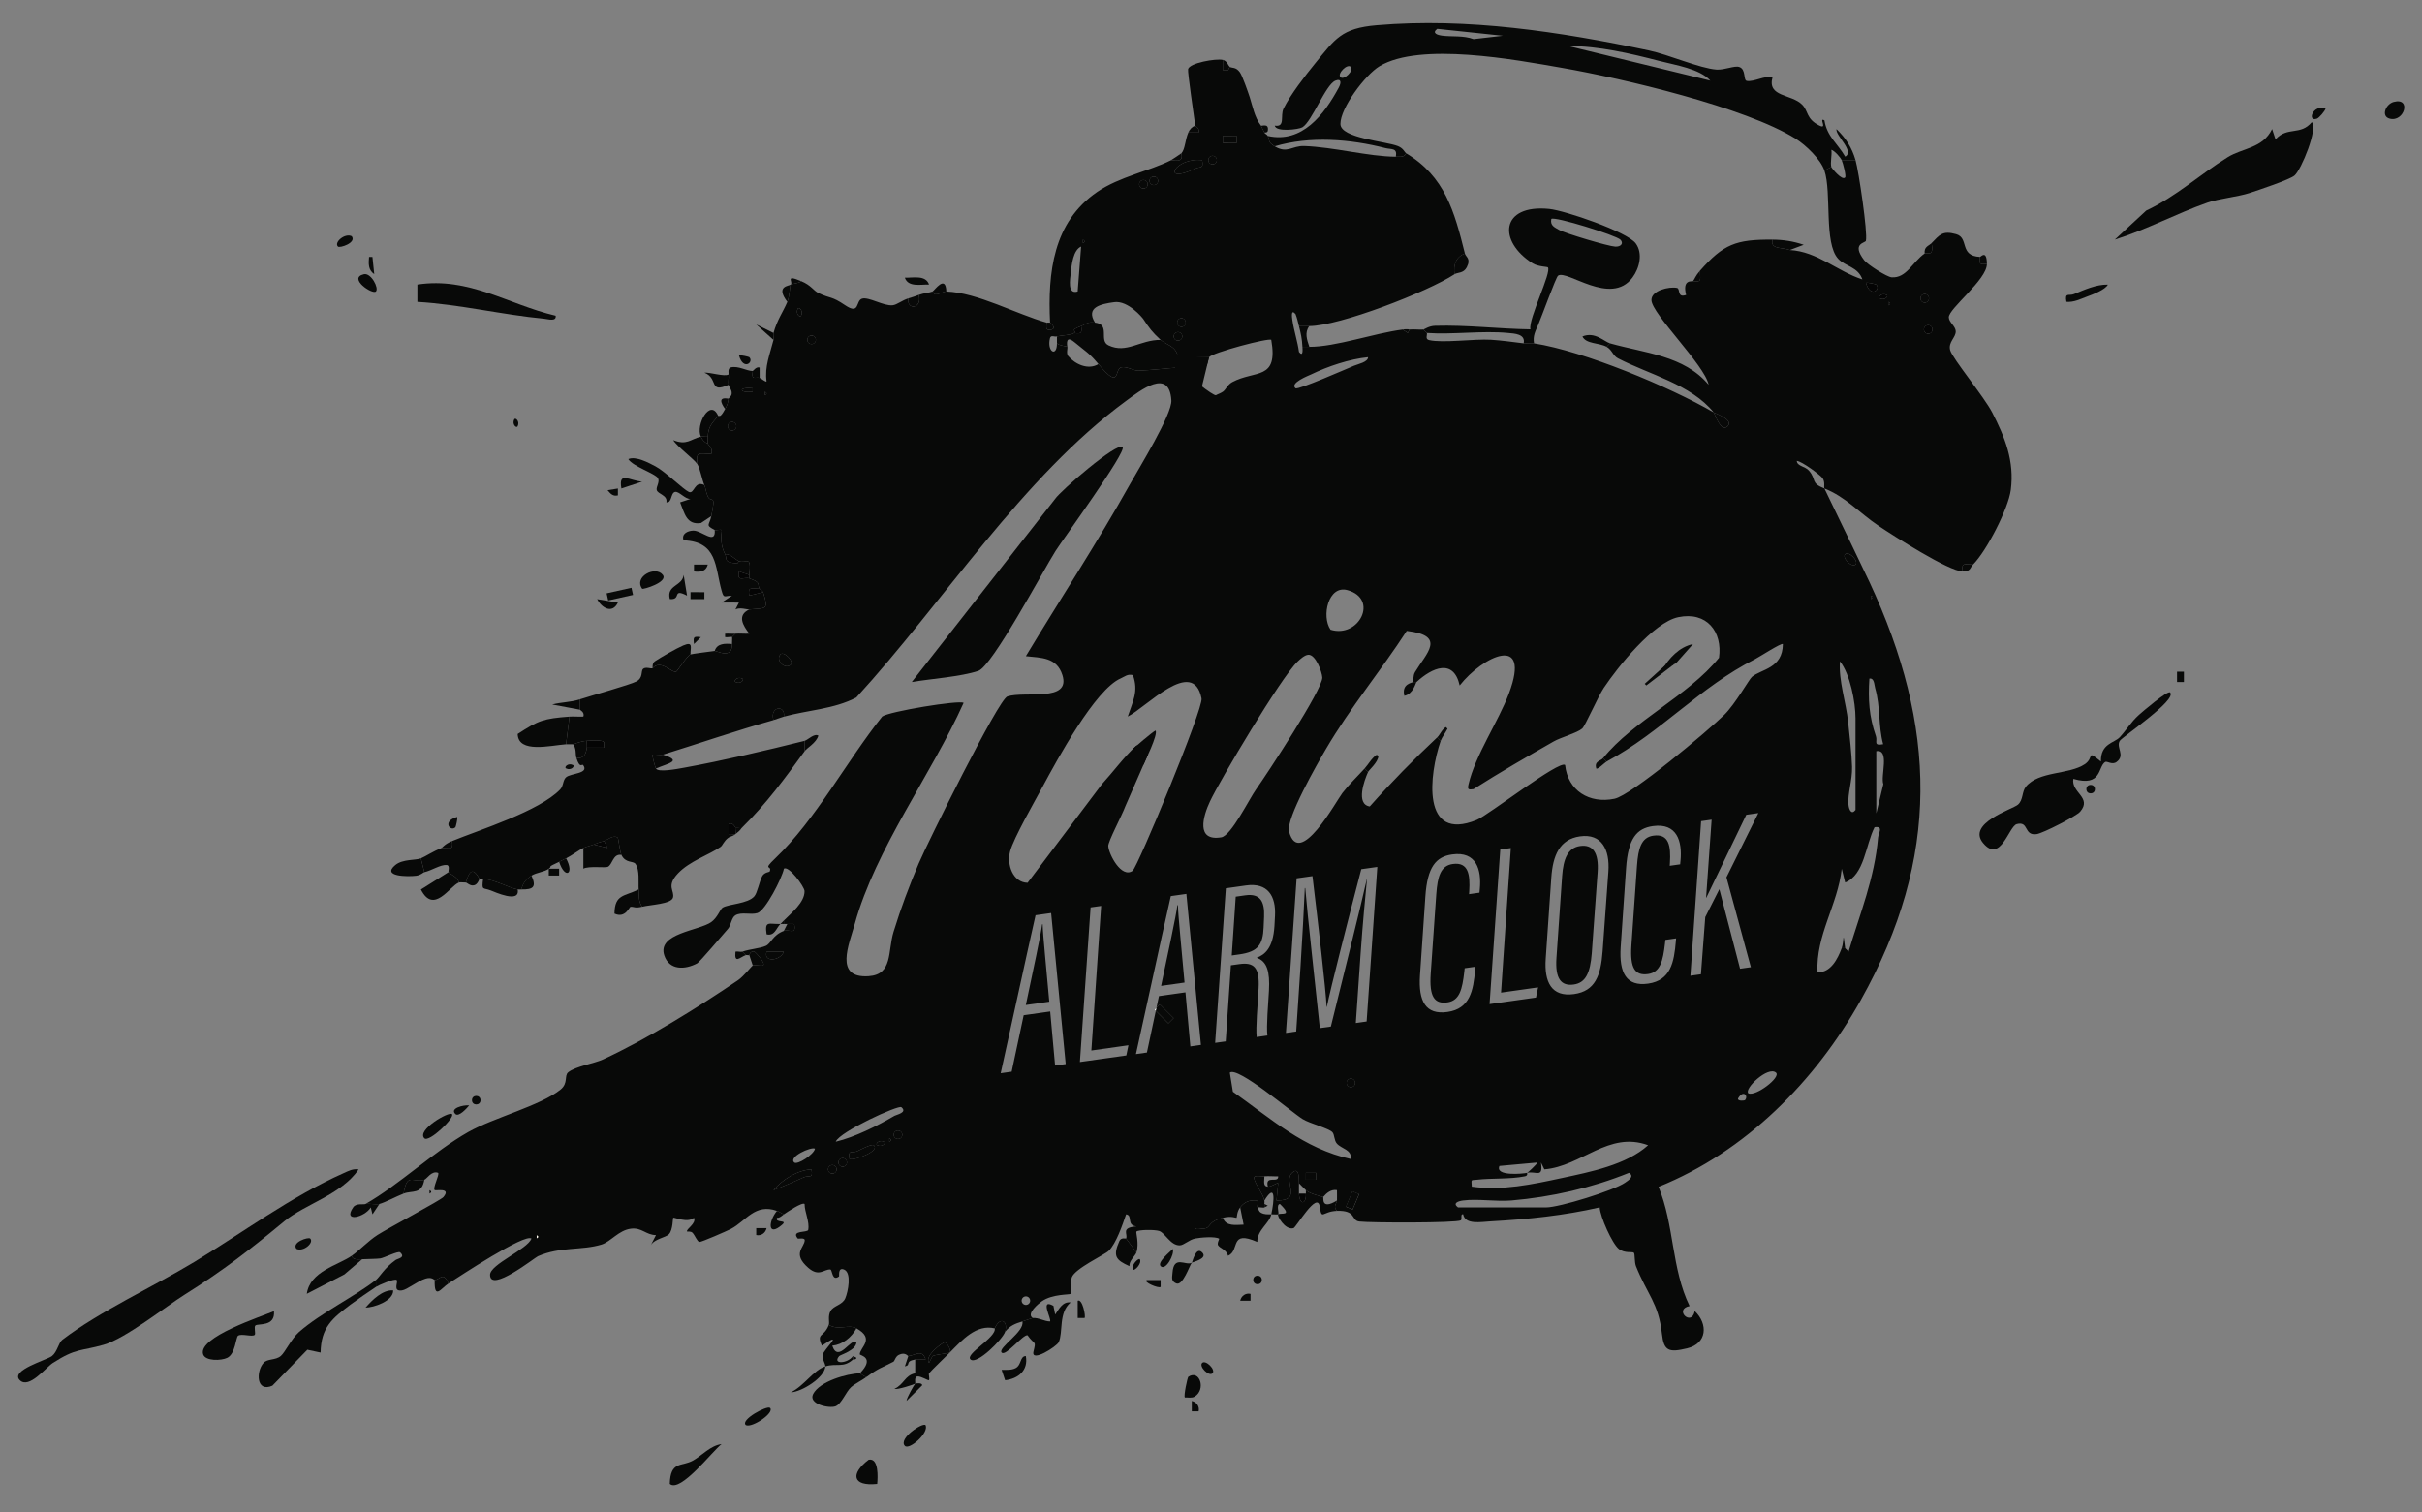 <?xml version="1.0" encoding="UTF-8"?>
<svg id="Layer_1" data-name="Layer 1" xmlns="http://www.w3.org/2000/svg" viewBox="0 0 1401.22 875.02">
  <rect x="0" y="0" width="1401.22" height="875.02" fill="#808080" stroke="none"/>
  <defs>
    <style>
      .cls-1 {
        fill: #f9f4e9;
      }

      .cls-2 {
        fill: #fff;
      }

      .cls-3 {
        fill: #040404;
      }

      .cls-4 {
        fill: #080908;
      }
    </style>
  </defs>
  <path class="cls-3" d="M425.49,478.67c-.24,1.11.36,3.64,0,4s-2.89-.24-4,0v-5.99c2.72-.89,3.52,1.82,4,1.99Z"/>
  <path class="cls-3" d="M409.49,252.67c-.06,1.26-.16,2.77,0,4-2.04-.75-3.08-2.11-4-4,1.12-.28,2.73.19,4,0Z"/>
  <path class="cls-4" d="M321.48,182.69c.46,3.58-4.49,1.94-6.72,1.73-24.03-2.27-49.01-8.34-73.28-9.74v-10.02c29.93-4.55,52.57,11.57,80,18.03Z"/>
  <path class="cls-4" d="M387.5,858.66c.35-13.43,6.83-9.84,13.45-13.53,5.14-2.86,10.02-8.63,16.5-9.48-5,3.68-23.84,28.44-29.95,23.01Z"/>
  <path class="cls-4" d="M507.49,858.68c-14.53,1.54-15.52-5.99-4.95-13.99,5.97-1.31,5.32,10.46,4.95,13.99Z"/>
  <path class="cls-4" d="M261.48,644.68c2.01,1.88-13.35,16.7-15.98,13.98-4.58-4.73,14.18-15.66,15.98-13.98Z"/>
  <path class="cls-4" d="M1384.84,58.98c10.42-2.81,6.2,11.9-2.31,9.68-5.24-1.36-2.3-8.44,2.31-9.68Z"/>
  <path class="cls-4" d="M691.09,808.18c-1.68.97-3.73.39-5.59.48-.83-.8,1.51-11.65,2.01-11.98,6.7-4.45,10.35,7.58,3.57,11.5Z"/>
  <path class="cls-4" d="M1219.48,164.69c-1.53,3.02-8.88,5.77-12.04,6.93-3.89,1.44-7.61,3.38-11.94,3.04-1.05-5.71,1.44-3.26,4.4-4.49,6.03-2.5,12.9-5.63,19.58-5.48Z"/>
  <path class="cls-4" d="M383.48,332.69c3.1,4.18-11.52,8.6-11.97,7.98-5.07-6.95,7.82-13.57,11.97-7.98Z"/>
  <path class="cls-4" d="M535.48,824.68c2.07,4.6-9.53,14.58-11.98,11.98-3.95-4.18,10.28-13.72,11.98-11.98Z"/>
  <path class="cls-4" d="M581.5,798.68l-2.01-5.99c2.62-.04,5.65.23,8.03-.99,3.57-1.82,2.45-6.93,5.96-7.02,1.56,8.16-4.32,13.16-11.97,14Z"/>
  <path class="cls-4" d="M445.48,814.68c2.91,2.72-10.35,11.76-13.98,9.98-3.44-3.09,12.34-11.51,13.98-9.98Z"/>
  <path class="cls-4" d="M217.48,168.66c-2.04,1.98-16.37-7.78-6.96-9.98,4.16-.97,8.86,8.13,6.96,9.98Z"/>
  <rect class="cls-4" x="351.25" y="341.64" width="14.73" height="4.23" transform="translate(-66.24 86.32) rotate(-12.57)"/>
  <path class="cls-4" d="M537.49,164.65c-4.9-.12-12.06,1.68-14-3.96,4.9.12,12.06-1.68,14,3.96Z"/>
  <path class="cls-4" d="M203.48,136.68c2.97,3.78-6.93,7.06-7.98,5.98-2.36-2.41,3.98-7.91,7.98-5.98Z"/>
  <path class="cls-4" d="M1345.49,62.69c-.44,1.71-3.86,5.54-5.03,5.96-5.82,2.08-2.6-8.35,5.03-5.96Z"/>
  <path class="cls-4" d="M701.48,794.66c-2.07,2.05-8.02-3.97-5.98-5.98s8.02,3.97,5.98,5.98Z"/>
  <rect class="cls-4" x="1259.5" y="388.68" width="3.98" height="5.98"/>
  <path class="cls-4" d="M357.48,348.69c-3.37,6.95-9.62,2.8-11.98-2l11.98,2Z"/>
  <path class="cls-4" d="M357.48,282.68v3.98c-2.95.65-4.16-.88-5.98-3l5.98-.98Z"/>
  <path class="cls-4" d="M1149.49,152.67c-4.25.48-4.48.25-4-4,.43.02,3.9-4.4,4,4Z"/>
  <path class="cls-4" d="M723.48,748.68v3.98s-5.99,0-5.99,0c.67-2.89,3.23-4.59,5.99-3.97Z"/>
  <path class="cls-4" d="M693.48,816.66h-3.98s0-5.99,0-5.99c2.89.67,4.59,3.23,3.97,5.99Z"/>
  <path class="cls-4" d="M263.5,644.66c-3.53-3.33,4.62-5.39,7.95-5.01-1.51,1.82-6.04,6.81-7.95,5.01Z"/>
  <path class="cls-4" d="M263.48,478.66c-2.84,2.87-8.04-3.43,1.03-5.95.35,1.07-.82,5.73-1.03,5.95Z"/>
  <circle class="cls-4" cx="727.53" cy="740.63" r="2.47"/>
  <path class="cls-4" d="M213.51,148.68h1.96s1.04,9.95,1.04,9.95c-3.51-2.4-3.35-5.99-3-9.95Z"/>
  <circle class="cls-4" cx="275.53" cy="636.63" r="2.47"/>
  <path class="cls-4" d="M299.47,246.66c-.69,1.36-3.4-1.17-1.96-3.98.69-1.36,3.4,1.17,1.96,3.98Z"/>
  <path class="cls-4" d="M733.49,78.67c19.84,4.41,32.58-12.31,41.02-27.99,1.63-3.03,1.39-5.41-1.99-4-5.66,2.38-13.45,23.57-19.04,26.97-2.12,1.29-15.42,2.89-15.97-.96,6.27,1,2.98-5.7,5.08-9.9,4-8.04,12.32-18.8,18.11-25.92,11.74-14.41,15.34-20.53,35.72-22.28,52.6-4.52,106.35,3.8,157.53,14.61,11.42,2.41,29.49,10.38,39.12,11.07,4.7.33,10.33-2.46,13.18-1.5,4.04,1.36,2.18,7.72,4.37,8.05,4.32.65,10.06-3.12,14.87-2.17-3.29,11.64,10.96,9.62,17.14,15.92,3.72,3.79,2.19,8.2,9.9,12.07,5.13,2.57-.66-5.03,2.97-2.99,1.5,9.43,7.68,13.43,12.02,21,5.57-3.22-5.7-12.12-5.05-15.94,5.42,5.19,8.97,10.81,11.02,17.96h-8c-.75-1.59-4.03-5.42-5.98-6,.46,2.97-.73,7.47-.02,10l-4,2c-2.2-6.53-10.75-14.72-16.61-18.39-29.13-18.23-100.2-34.91-135.02-40.98-27.33-4.77-82.18-15.07-105.74-1-8.24,4.93-22.75,24.28-22.64,33.45.09,8.23,26.16,9.97,33.23,12.78,3.29,1.31,3.84,3.57,4.78,4.13-.97,2.53-3.8,2.01-6,2,1.12-5.21-2.6-4.09-5.95-4.95-20.43-5.25-43.71-7.11-64.05-1.05-3.79-2.31-2.75-2.63-4-6ZM869.48,20.69l-37.98-4.01c-3.38,2.56.24,3.63,2.97,3.97,5.75.72,12.09-.22,18.03,2l16.97-1.96ZM989.49,46.65c-6.06-6.89-20.29-8.98-29.58-11.4-16.61-4.32-35.37-8.71-52.41-8.56l81.99,19.96ZM781.48,38.68c-2.07-2.05-8.02,3.97-5.98,5.98s8.02-3.97,5.98-5.98Z"/>
  <path class="cls-4" d="M649.48,258.68c2.54,2.54-34.86,53.88-38.82,60.16-7.16,11.34-36.62,66.66-44.64,69.36-10.12,3.41-27.52,4.58-38.53,6.45l82.97-106.01c3.12-4.66,35.89-33.08,39.02-29.96Z"/>
  <path class="cls-4" d="M207.49,676.69c-9.95,14.6-30.95,20.01-43,29.98-19.87,16.43-35.02,28.27-57.57,42.42-11.27,7.08-34.26,25.45-46.94,29.07-13.43,3.84-15.79,1.75-29.45,10.55-3.96,2.55-13.71,15.18-19.05,9.95-5.84-5.72,15.64-11.7,18.52-13.93,3.24-2.5,3.78-7.7,6.08-9.46,21.21-16.26,52.67-30.76,76.15-44.94,27.41-16.55,56.15-37.96,86.47-51.44,2.87-1.28,5.45-2.75,8.78-2.2Z"/>
  <path class="cls-4" d="M1223.5,138.66l18.17-16.81c17.17-8.03,31.28-21.05,47.12-30.88,8.71-5.41,20.29-5.07,25.71-16.29l1.98,5.98c6.91-7.68,14.43-2.03,20.99-9.99,3.74,3.42-6.03,27.52-10.04,30.93-2.82,2.39-21.02,8.45-25.94,10.06-6.79,2.23-17.72,3.25-24.41,5.59-17.94,6.29-35.34,15.71-53.57,21.4Z"/>
  <path class="cls-4" d="M1255.48,400.68c4.29,4.27-27.73,25.75-29.11,28.02-2.31,3.81,3.36,8.31-1.8,12.18-2.66,1.99-5.54-.68-6.67.06-4.31,2.8-1.73,14.55-18.4,9.75-1.34,8.02,10.99,10.74,3.96,18.97-2.23,2.61-21.5,12.48-25.21,13-7.61,1.06-4.27-7.7-11.49-5.78-4.6,1.22-9.38,23.02-19.46,10.95-9.56-11.46,16.97-19.5,20.13-22.2s2.23-7.49,4.62-10.41c7.43-9.12,24.93-6.9,34.05-12.99,5.79-3.87.65-8.63,9.37-1.55-.26-10.49,7.76-10.7,10.88-14.06,3.84-4.14,6.37-8.68,11.12-12.96,1.95-1.75,16.64-14.33,18.01-12.97Z"/>
  <path class="cls-4" d="M217.49,740.67v4c-3.02,1.93-12.01,8.21-14.71,10.24-10.58,7.97-17.04,13.19-17.3,27.76l-7.68-1.64-20.21,20.8c-9.38,4.14-9.54-8.23-5.11-13.18,2.3-2.57,6.85-1.38,9.98-4.01,2.43-2.03,6.11-9.98,10.56-13.88,12.51-10.96,32.41-20.66,44.47-30.1Z"/>
  <path class="cls-4" d="M433.49,352.67c-1.34.12-5.45-1.41-8.02-.01l2.03-3.97-10.01-.04,5.98-3.96c-4.6.06-4.68,1.84-6.02-2.99-3.84-13.81-2.3-28.26-21.98-29.04-1.36-3.82,2.44-5.51,5.53-5.63,4.94-.19,13.2,8.66,12.49-.36.79.41,3.54-.56,4,.05s-1.71,6.66,2,13.95c1.46,2.87-1.33,4.74,7.09,5.36l.91-1.36c4.19,1.7,7.35-4.09,6,8l-5.98-2c-1.33,6.58,2.96,2.96,5.98,4,7.41,2.54,4.27,3.34,6,6-4.71-.08-7-1.33-5.99,3.99l7.99-1.99c3.26,10.48,1.94,9.1-8,10Z"/>
  <path class="cls-4" d="M733.49,686.67c2.03.16,5.58-2.53,5.98-2l-.95,10.03c15.55,0,3.53-10.9,9-16.02,4.77-4.47,3.75,5.65,3.97,5.99.08,1.99-.11,4.01,0,6,.41,7.17,4.36,6.09,4,0v-2c2.48,2.37,9.54,3.69,10,4s-1.52,7.83,8,2c-.07,1.44-2.48,3.58,0,6-8.69.3-8.71,5.76-9.98-2.52-1.41-9.19-13.66,12.13-15.2,12.54-4.91,1.32-9.73-7.41-8.82-8.02,1.6-1.08,8.69,1.44.99-5.99-2.31.41-.33,5.11-.99,5.99-.12.16-2.92.01-4,0,1.66-7.66,2.78-18.9-4-8-.9-4.16-4.96-8.73-6.03-12.97-.08-1.92,4.14-.88,6.03-1.03.06,2.68-1.03,5.76,2,6Z"/>
  <path class="cls-4" d="M717.49,698.67c2.37-2.99,5.06-4.27,8.98-4.03,2.16-.13.5,3.28,1.02,4.03.61.88.64,2.24,1.97,3.03,1.95,1.16,3.9.95,6.03.97-1.17,5.4-8.13,8.93-8.11,15.97-16.38-7.11-9.78,4.88-16.9,8.02-.85-3.48-4.52-4.24-5.73-6.01-.8-1.18.77-3.73.61-3.84-2.11-1.48-10.66-.78-13.87-.15-1.34-9.4,2.2-4.45,6.45-6.05,2.27-.85,1.61-4,9.55-5.95,1.67,5.23,7.64,4.09,11.99,3.99l-1.99-9.99Z"/>
  <path class="cls-4" d="M411.49,298.67l-6,3.98c-8.39,1.23-9.46-5.73-12.02-11.97l6.01-1.99c-3.02.31-6.69-4.58-8.95-4.05-2.61.61-1.74,6.59-5,6.01.81-4.2-5.04-4.69-5.61-7.15-.42-1.8,1.98-4.7.72-6.84-1.58-2.69-14.53-6.74-17.14-11,4.36-1.94,11.92,2.19,15.77,4.23,5.52,2.93,16,13.3,19.25,14.76s3.18-6.81,8.97-3.98c.78,1.75.89,4.17,1.98,6.57,1.97,4.33,4.94-2.55,2.02,11.43Z"/>
  <path class="cls-4" d="M597.49,762.67c3.55-.23,6.52,1.92,9.99,1.99,1.16-1.12-6.24-13.67,1.98-9.02l1.01,5.02c2.23-3.18,4.28-7.65,8.97-7.01-7.2,5.91-4.23,17.27-6.94,23.04-1.16,2.47-16.2,12.06-14.58,5.35s.79-3.37-3.45-9.4c-2.68-.52-12.7,12.53-14.98,10.01-2.43-2.68,13.58-12.14,11.99-17.99,1.58-.48,5.68-1.98,6-2Z"/>
  <path class="cls-4" d="M329.49,414.67l-2,16c-9.08.68-27.72,5.45-27.99-5.96,12.06-7.89,15.09-8.92,29.99-10.04Z"/>
  <path class="cls-4" d="M147.73,767.02c-.9.87.29,4.75-.37,5.4-1.41,1.38-7.53-.91-9.63.5-1.31.88-1.47,10.39-6.21,12.77-3.42,1.72-12.78,2.06-14.02-2.09-2.94-9.88,33.5-21.69,41.01-24.88.82,9.28-9.39,6.95-10.79,8.31Z"/>
  <path class="cls-4" d="M497.49,794.67c.32,0,2.57,2.23,4,2-2.98,2.19-6.73,3.93-9.04,5.96-3.02,2.64-5.48,9.63-9,11.1s-16.07-1.2-13-7.1c3.8-7.29,19.39-11.76,27.04-11.96Z"/>
  <path class="cls-4" d="M349.49,486.67c1.45-.37,5.45-3.99,7.9-1.92.39.33,1.22,8.07,2.1,9.92-4.96-.77-5.02,5.55-7.87,6.93-1.43.69-11.06-.63-14.12,1.06v-11.99c2.51-1.06,4.5-1.39,5.99-2l8,1.98-2-3.98Z"/>
  <path class="cls-4" d="M203.49,726.67c.43,2.52,4.06,2.1,6,2l-10.25,8.76-21.74,11.23c1.84-13.08,18.06-16.47,25.99-21.99Z"/>
  <path class="cls-4" d="M265.49,510.67c-5.45,2.23-14.57,18.63-21.98,4.04l15.98-10.04c1.68,1.72,5.19,2.66,6,6Z"/>
  <path class="cls-4" d="M377.49,386.67c.19-.1-.38-2.82,1.41-4.02,3.7-2.46,12.5-7.49,16.41-9.16,6.04-2.57,4.03,1.43,4.17,5.17-1.9.74-7.58,9.55-8.13,9.87-2.57,1.47-8.74-7.38-13.87-1.87Z"/>
  <path class="cls-4" d="M415.49,240.67c-3.64,4.41-5.71,6.03-6,12-1.27.19-2.88-.28-4,0-3.25-6.7,5.45-22.55,10-12Z"/>
  <path class="cls-4" d="M405.49,252.67c.92,1.89,1.96,3.25,4,4,.09.69,3.33,2.94,2.01,5.99-6.97-.1-9.11-1.79-8.01,6.01-1.8-2.95-11.65-10.13-14-13.98,7.9,3.14,9.84-.51,16-2.02Z"/>
  <path class="cls-4" d="M495.49,768.67c-2.87,5.21-7.91,9.38-14,10.02,3.55,10.46,10.82-4.88,13.99-2-.16,4.72-9.35,7.28-9.98,8.02-4.23,4.95,5.01,4.38,7.98-.04v2c-5.56,5.09-9.49,1.96-16,4-.29,6.43-13.66,14.74-19.96,15.02,7.77-3.79,13.1-12.87,19.96-15.02.07-1.68-2.07-4.47-1.55-6.71.76-3.28,13.21-14.43-.43-5.29-3.39-7.55,1.21-4.64,3.98-12,5.93,3.42,11.38-.56,16,2Z"/>
  <path class="cls-4" d="M575.49,768.67c3.23-7.35,7.94-4.04,6,2-1.34,4.17-16.27,19.26-19.99,15.99-3.51-3.09,15.15-12.74,13.99-17.99Z"/>
  <path class="cls-4" d="M243.49,496.67l2,8c-.69.15-1.95,1.75-4.8,2.1-4.8.58-20.17.54-11.95-6.24,4.24-3.5,11.9-2.65,14.75-3.86Z"/>
  <path class="cls-4" d="M371.49,524.67c-4.43,1.07-4.29-.1-6.76.08-.62.05-2.96,6.84-9.24,3.91.15-11.33,5.7-9.84,13.99-13.99.25,3.51-.24,6.89,2,10Z"/>
  <path class="cls-4" d="M299.49,514.67c1.54,8.29-13.25,1.46-15.64.56-4.54-1.71-5.22.28-4.36-6.56,5.93-.09,15.05,5.2,20,6Z"/>
  <path class="cls-4" d="M651.49,716.67l6,8c-.71,2.22-4.36,4.78-4.04,8-7.98-3.58-9.7-5.77-5.85-14.51,1.02-2.33,3.79-1.31,3.89-1.49Z"/>
  <path class="cls-4" d="M689.49,730.67c.41-.24,2.32-9.66,5.99-5.99s-5.69,5.62-5.99,5.99c-1.3,1.6-5.16,13.55-8.97,11.98-3.14-1.29-2.35-3.49-2.18-6.03.7-10.68,7.7-3.96,11.15-5.95Z"/>
  <path class="cls-4" d="M211.49,696.67c2.43-.38,5.88.55,8,0l-3.99,5.98-.99-3.98c-3.49,5.76-16.49,8.99-10.11-.13,1.74-2.49,6.08-1.3,7.09-1.87Z"/>
  <path class="cls-4" d="M397.48,344.66c-8.97-4.6-2.91,2.63-9.97,1.99-2.12-8.19,7.3-7.37,8.01-13.97l1.96,11.98Z"/>
  <path class="cls-4" d="M421.49,216.67c.22,1.92-.33,4.22,0,6-11.66,5.18-5.63-3.74-13.96-7.02,3.14-.33,11.7,2.51,13.96,1.02Z"/>
  <path class="cls-4" d="M227.48,746.68c.18,6.22-11.48,9.98-15.99,9.97,3.72-4.28,9.86-10.47,15.99-9.97Z"/>
  <path class="cls-4" d="M339.49,428.67c-.12,1.3.18,2.72,0,4-.55,3.9-1.71,6.23-6,6-.71-2.22.11-5.69-2-8,.9-.07,4.02-1.74,8-2Z"/>
  <path class="cls-4" d="M335.49,404.67c.24,1.9-.36,4.26,0,6l-16.02-3c5.31-1.42,10.66-1.24,16.02-3Z"/>
  <path class="cls-4" d="M245.49,682.67c-1.44,8.7-7.05,6.07-12,8,2.11-12.6,5.21-6.03,12-8Z"/>
  <path class="cls-4" d="M383.49,436.67c11.33,3.65,3.85,4.76-4,8-.63-1.17-2.29-7.67-1.99-7.99,1.84-.33,4.5.45,5.99-.01Z"/>
  <path class="cls-4" d="M529.49,794.67c2.33-.46,5.48.31,8,0-.42.52.53,3.49-.06,3.98-.44.36-4.43-2.35-6.7-2.16-1.99.17-1.05,4.03-1.24,4.18.36-.24,4.26-.67,3.99.99l-9.01,8.97c-.01-1.7,4.56-9.65,5.02-9.96-.48.39-10.47,3.7-12.02,3,5.66-2.62,5.97-7.82,12.02-9Z"/>
  <path class="cls-4" d="M423.49,372.67c.31,9.13-8.85,3.86-10,4,1.33-4.49,6.17-4.35,10-4Z"/>
  <path class="cls-4" d="M453.49,702.67c-1.24.86-2.34,2.17-3.98,2.03-1.33,3.22,6.5.93,2.99,3.97-8.55,7.42-8.02-1.92-3.01-8,1.38.49,2.64,1.45,4,2Z"/>
  <path class="cls-4" d="M251.49,740.67c3.09-.15,4.92-5.19,8,2-4.32,2.75-8.34,9.94-8-2Z"/>
  <path class="cls-4" d="M371.48,278.69l-11.97,3.97c-1.84-10.27,4.74-4.42,11.97-3.97Z"/>
  <path class="cls-4" d="M277.49,508.67c-.41.19-.98,3.08-3.27,3.62s-4.13-1.65-4.73-1.62c1.99-6.52,3.95-9.29,8-2Z"/>
  <path class="cls-4" d="M433.49,552.67c.17-.06.3-2.21,2.73-2.13.53.02,7.02,6.88,5.27,8.12-1.68.42-4.99-.52-6,0l-2-6Z"/>
  <path class="cls-4" d="M179.48,716.68c2.36,2.41-3.98,7.91-7.98,5.98-2.97-3.78,6.93-7.06,7.98-5.98Z"/>
  <path class="cls-4" d="M301.49,514.67c1.28-3.78,2.6-5.78,6-8,2.95,6.59,1.15,8.14-6,8Z"/>
  <path class="cls-4" d="M465.49,434.67v-6c1.88-.47,5.43-4.44,7.96-3.02-1.12,4.17-6.48,7-7.96,9.02Z"/>
  <path class="cls-4" d="M453.49,534.67c-.65-.06-1.35-.02-2,0,.68-.64,1.34-1.33,2-2v2Z"/>
  <path class="cls-4" d="M451.49,534.67c-2.39,2.24-3.26,7.16-7.99,5.99-1.22-8.19,1.31-5.81,7.99-5.99Z"/>
  <path class="cls-4" d="M447.49,196.67l-10.03-8.97,10.03,4.97c-.31,1.13.29,2.83,0,4Z"/>
  <path class="cls-4" d="M539.49,168.67c1.07-.43,7.62-10.19,8,0-1.78-.06-4.51,2.02-6.77,1.56l-1.23-1.56Z"/>
  <path class="cls-4" d="M463.49,162.67c-1.22,1.33-5.57,1.54-6,2-.54.57-.61,6.74-2,10-7.11-9.37,1.11-9.09,2-10,1.53-1.56-3.65-6.02,6-2Z"/>
  <path class="cls-4" d="M671.5,732.66c-2.14-2.21,5.22-8.13,7.01-9.95,1.17,3.14-4.19,12.87-7.01,9.95Z"/>
  <rect class="cls-4" x="401.49" y="340.66" width="4.01" height="8.03" transform="translate(57.91 747.38) rotate(-89.87)"/>
  <path class="cls-4" d="M447.49,416.67c-2.36-7.92,7.05-9.1,6-2-1.98.55-3.94,1.42-6,2Z"/>
  <path class="cls-4" d="M627.48,762.66h-3.98s0-9.98,0-9.98c2.72-1.36,4.79,9.11,3.97,9.98Z"/>
  <path class="cls-4" d="M327.49,496.67c5.05,9.28-.71,12.25-4,2,1.28-.58,2.71-1.35,4-2Z"/>
  <path class="cls-4" d="M409.49,326.69c-1.07,3.98-4.26,4.49-7.99,3.97v-3.98s7.99,0,7.99,0Z"/>
  <path class="cls-4" d="M525.49,784.67c3.67-.15,8.01-4.43,10,1.98-1.93.27-4.21-.32-6,.02-6.38,1.2-2.1,3.18-5.98,3.99l1.98-5.99Z"/>
  <path class="cls-4" d="M531.49,170.67c2.36,7.92-7.05,9.1-6,2,2.14-.61,3.94-1.22,6-2Z"/>
  <polygon class="cls-4" points="317.49 502.67 323.48 502.68 323.48 506.66 317.5 506.66 317.49 502.67"/>
  <path class="cls-4" d="M435.49,214.67c.22,0,2.07-2.74,3.98-1.99l.02,5.99c-2.09-.78-5.06,1.87-4-4Z"/>
  <path class="cls-4" d="M671.48,740.68v3.98c-1.1,1.09-10.4-2.88-7.98-3.97h7.98Z"/>
  <path class="cls-4" d="M443.49,710.69c-.67,2.89-3.23,4.59-5.99,3.97v-3.98s5.99,0,5.99,0Z"/>
  <path class="cls-4" d="M421.49,230.67c-.51,2.97-.59,3.36-2,6-2.93-4.15-3.55-6.93,2-6Z"/>
  <path class="cls-4" d="M429.49,550.67l2,2c-3.46,1.23-6.73,5.36-5.99-1.99,1.25-.3,3.03.32,3.99,0Z"/>
  <path class="cls-4" d="M711.49,38.67l-1.02,1.98h-2.97s-.01-5.98-.01-5.98c2.49.59,3.08,3.36,4,4Z"/>
  <path class="cls-4" d="M1141.49,326.67c-1.95,1.96-1.23,4.01-6,4-.93-5.35,1.27-4.08,6-4Z"/>
  <path class="cls-4" d="M1117.49,140.67c1.57,8.51-2.74,5.12-4,6-.46-3.98,2.33-4.28,4-6Z"/>
  <path class="cls-4" d="M261.49,486.67c.96,5.31-1.32,4.14-6,4,.36-.14,1.84-2.3,6-4Z"/>
  <path class="cls-4" d="M691.49,72.67c.03.22,2.84,1.7,1.99,3.99h-5.99c.82-1.88,2.08-3.19,4-3.99Z"/>
  <path class="cls-4" d="M429.49,478.67c-1.45,1.42-.24,1-4,4,.36-.36-.24-2.89,0-4,.95.35,2.77-.23,4,0Z"/>
  <path class="cls-4" d="M425.49,482.67c-1.51,1.21-3.14,1.4-4,2v-2c1.11-.24,3.64.36,4,0Z"/>
  <path class="cls-4" d="M683.49,88.67c1.01,4.81-1.82,4.46-6,4,.46-.23,5.76-3.73,6-4Z"/>
  <circle class="cls-4" cx="1209.53" cy="456.63" r="2.47"/>
  <path class="cls-4" d="M655.51,734.67c-1.33-2.51,3.2-6.97,3.96-6,1.33,2.51-3.2,6.97-3.96,6Z"/>
  <path class="cls-4" d="M729.49,72.67c.39.5,4.76-1.72,3.98,2.98-.23,1.37-1.99.91-1.98,1.02l-2-4Z"/>
  <path class="cls-4" d="M607.49,186.67c0,.21,4.01,2.98.98,4.01-3.7.63-3.18-.61-2.98-4.01h2Z"/>
  <path class="cls-4" d="M433.48,206.68c2.87,2.84-3.43,8.04-5.95-1.03,1.07-.35,5.73.82,5.95,1.03Z"/>
  <path class="cls-4" d="M405.49,368.69l-3.98,3.98c-.57-4.18-.2-4.55,3.98-3.98Z"/>
  <path class="cls-4" d="M425.49,366.67l-2,2c-.4-.37-2.84.29-4-.02v-1.96c1.98-.15,4.02.13,6-.02Z"/>
  <path class="cls-4" d="M331.48,442.69c1.36.69-1.17,3.4-3.98,1.96-1.36-.69,1.17-3.4,3.98-1.96Z"/>
  <path class="cls-3" d="M248.49,688.67c1.3.67,1.3,1.33,0,2v-2Z"/>
  <path class="cls-3" d="M493.49,786.67v-2l1.96,1c-.06,1.28-1.81.86-1.96,1Z"/>
  <path class="cls-4" d="M887.49,198.67c-1.88-.29-4.08.24-6,0,1.21-5.47-5.43-5.66-8.98-6-14.96-1.45-31.84,1.05-47.02,0-.15-.51-1.58-1.24-2-2,.53-.04,3.11-2.04,6.76-2.15,18.54-.53,36.71,1.77,55.15,2.05-1.29-6.02,12.52-33.23,10.09-35.88-.31-.33-5.77-.41-8.73-2.27-20.31-12.83-18.73-34.35,9.52-31.52,9.13.91,45.06,13.18,50.05,19.93,4.29,5.81,2.15,14.41-1.89,19.8-12.58,16.77-37.88-4.76-43.04-1.11-1.26.89-9.49,23.75-11.55,28.52-1.57,3.65-3.13,6.33-2.35,10.63ZM937.48,138.7c-2.51-2.56-38.09-13.67-39.98-12.02-.76,3.89,1.81,4.8,4.58,6.4,3.44,1.98,28.47,9.44,32.41,9.63,3.33.16,4.98-1.96,2.99-4Z"/>
  <path class="cls-4" d="M633.49,186.67c9.19,1.06,1.97,10.38,7.83,13.17,10.44,4.98,18.14-3.22,30.17-3.17,3.35,3.07,9.03,3.4,10,10,.28,1.88-.19,4.06,0,6-7.3.52-15.93,1.58-22.78,1.82-2.91.1-6.66-2.56-9.87-1.98-4.42.81-.15,13.99-13.35-1.84-5.57-6.68-7.28-7.17-13.84-12.65-3.9-3.26-4.78-1.18-4.16,2.65-.17-.27-4.87-.69-6-2v-4c2.2-.58,8.9-.84,10-2,4.03.61,4.6.03,4-4,3.09-1.19,3.38-2.53,8-2Z"/>
  <path class="cls-4" d="M695.48,92.68c.98,5.25-1.03,3.5-3.99,4.9-20.46,9.67-11.65-6.78,3.99-4.9Z"/>
  <path class="cls-4" d="M841.49,158.67c-.74-5.47.73-9.85,6-12,.53,2.11,3.73,2.93,1.08,8.02-1.86,3.58-5.37,2.86-7.08,3.98Z"/>
  <path class="cls-4" d="M1035.49,144.67c-4.34-1.65-11.51-.26-10-6,6.35.05,12.02.93,18.02,2.98l-8.02,3.02Z"/>
  <path class="cls-4" d="M549.49,782.67c-.34.38-8.05,1.11-10.01,2.03l-1.98,3.96c-3.02-4.1,8.09-11.95,8.99-11.95,1.24,0,4.15,4.68,3,5.96Z"/>
  <path class="cls-4" d="M469.48,676.68c1.07,5.69-1.49,3.23-4.36,4.53-5.73,2.6-11.75,5.23-17.63,7.44,5.06-6.05,14.05-11.67,21.99-11.97Z"/>
  <path class="cls-4" d="M505.48,662.68c4.12,3.43-11.78,9.14-13.98,7.98-1.13-5.81,1.71-3.17,4.4-4.49,1.72-.84,8.48-4.4,9.57-3.49Z"/>
  <path class="cls-4" d="M931.49,198.67l-2,2c-4.26-2.39-11.94-1.53-13.99-5.98,7.23-2.97,12.62,3.02,15.99,3.98Z"/>
  <path class="cls-4" d="M685.49,212.67c.71-.1,2.94-3.34,5.99-1.99.13,2.64-6.15,6.04-5.99,1.99Z"/>
  <path class="cls-4" d="M757.49,188.67c-2.9,3.76-1.35,7.92,0,12-1.33,0-2.67,0-4,0-.21-4.6-.9-7.65-2-12,2,0,4,0,6,0Z"/>
  <path class="cls-4" d="M991.49,238.67c1.24.72,11.72,4.26,7.99,7.99-3.86,3.86-7.46-7.34-7.99-7.99Z"/>
  <path class="cls-3" d="M339.49,428.67c2.31-.15,9.67-.76,10.01,1.02l-.02,2.97h-9.99c.18-1.27-.12-2.69,0-3.99Z"/>
  <rect class="cls-4" x="671.34" y="581.03" width="4.31" height="11.28" transform="translate(-217.58 648.06) rotate(-45)"/>
  <path class="cls-4" d="M453.49,550.69c-1.92,5.27-12,6.52-9.99,0h9.99Z"/>
  <rect class="cls-4" x="777.66" y="692.58" width="9.67" height="4.18" transform="translate(-161.32 1146.43) rotate(-67.18)"/>
  <path class="cls-4" d="M817.49,394.67h2c-.53.49-1.82,6.92-7.02,7.96-1.77-7.1,4.74-7.49,5.02-7.96Z"/>
  <path class="cls-4" d="M457.48,384.66c-3.43,3.02-8.98-2.61-5.98-5.98,1.91-2.15,8.12,4.09,5.98,5.98Z"/>
  <rect class="cls-4" x="709.49" y="76.66" width="4.01" height="8.03" transform="translate(629.21 791.98) rotate(-89.87)"/>
  <path class="cls-4" d="M1073.48,326.66c-2.07,2.05-8.02-3.97-5.98-5.98s8.02,3.97,5.98,5.98Z"/>
  <path class="cls-4" d="M791.49,446.67l-2-2c2.26-2.5,3.97-5.91,7.02-7.96l.94.94c-.28,3.49-5.46,7.93-5.96,9.02Z"/>
  <path class="cls-3" d="M349.49,486.67l2,3.98-8-1.98c2.5-1.03,3.31-1.31,6-2Z"/>
  <rect class="cls-4" x="755.5" y="678.68" width="5.98" height="3.98"/>
  <path class="cls-3" d="M439.49,340.67c.48.73,1.82,1.42,2,2l-7.99,1.99c-1.01-5.32,1.28-4.07,5.99-3.99Z"/>
  <path class="cls-4" d="M455.49,534.67c1.32.1,2.67-.08,3.99.01,1.38,6.62-2.88,2.82-5.99,3.99l2-4Z"/>
  <path class="cls-3" d="M427.49,324.67l-.91,1.36c-8.42-.62-5.62-2.49-7.09-5.36,3.36-.09,5.58,3.02,8,4Z"/>
  <path class="cls-4" d="M983.49,156.67c.08,4.73,1.35,6.93-4,6,.95-1.16,1.41-3.08,4-6Z"/>
  <path class="cls-4" d="M929.49,440.67c-1.04.56-5.29,4.88-5.98,4-1.35-4.3,2.63-4.31,3.98-6l2,2Z"/>
  <circle class="cls-4" cx="423.53" cy="246.63" r="2.47"/>
  <path class="cls-3" d="M1085.48,164.68c2.87,2.84-3.43,8.04-5.95-1.03,1.07-.35,5.73.82,5.95,1.03Z"/>
  <path class="cls-3" d="M433.49,332.67v2c-3.02-1.04-7.31,2.58-5.98-4l5.98,2Z"/>
  <circle class="cls-4" cx="701.53" cy="92.63" r="2.47"/>
  <circle class="cls-4" cx="1113.53" cy="172.63" r="2.47"/>
  <path class="cls-4" d="M833.49,428.67l-2-2c1.58-1.48,2.72-4.64,5.02-5.96l.94.94c-1.03,2.08-3.31,5.13-3.96,7.02Z"/>
  <circle class="cls-4" cx="683.53" cy="186.63" r="2.47"/>
  <circle class="cls-4" cx="481.53" cy="676.63" r="2.47"/>
  <path class="cls-3" d="M625.49,188.67c.6,4.03.03,4.61-4,4,1.55-1.64-3.16-1.23,4-4Z"/>
  <path class="cls-4" d="M815.49,190.67l-1.02,1.99-2.98-1.99c2.93-.38,3.76.02,4,0Z"/>
  <circle class="cls-4" cx="667.53" cy="104.63" r="2.47"/>
  <path class="cls-4" d="M699.49,206.67c-.33.44-1.87,11.96-4,0h4Z"/>
  <circle class="cls-4" cx="487.53" cy="672.63" r="2.47"/>
  <circle class="cls-4" cx="781.53" cy="626.63" r="2.47"/>
  <circle class="cls-4" cx="661.53" cy="106.63" r="2.47"/>
  <circle class="cls-3" cx="1115.53" cy="190.63" r="2.47"/>
  <circle class="cls-4" cx="681.53" cy="194.63" r="2.47"/>
  <circle class="cls-4" cx="519.53" cy="656.63" r="2.47"/>
  <circle class="cls-4" cx="469.53" cy="196.63" r="2.47"/>
  <path class="cls-4" d="M1067.49,548.67h-2c1.47-3.91.59-11.65,2,0Z"/>
  <path class="cls-4" d="M661.55,442.55l-6.28-9.05c1.56-1.43,10.94-9.5,13.24-10.8,1.75,2.07-6.45,18.44-6.96,19.85Z"/>
  <path class="cls-4" d="M435.48,224.69v1.96c-8.32.99-8.32-2.95,0-1.96Z"/>
  <path class="cls-4" d="M511.48,660.69c1.36.69-1.17,3.4-3.98,1.96-1.36-.69,1.17-3.4,3.98-1.96Z"/>
  <path class="cls-4" d="M429.48,392.69c1.36.69-1.17,3.4-3.98,1.96-1.36-.69,1.17-3.4,3.98-1.96Z"/>
  <path class="cls-4" d="M463.47,182.66c-.69,1.36-3.4-1.17-1.96-3.98.69-1.36,3.4,1.17,1.96,3.98Z"/>
  <path class="cls-3" d="M1091.48,170.69c1.36.69-1.17,3.4-3.98,1.96-1.36-.69,1.17-3.4,3.98-1.96Z"/>
  <path class="cls-4" d="M731.49,698.67c.18-.14-.07-1.31,0-2l1.96,1-1.96,1Z"/>
  <path class="cls-1" d="M310.49,714.67c1.3.67,1.3,1.33,0,2v-2Z"/>
  <path class="cls-3" d="M1082.49,344.67c1.3.67,1.3,1.33,0,2v-2Z"/>
  <path class="cls-4" d="M442.49,226.67c1.3.67,1.3,1.33,0,2v-2Z"/>
  <path class="cls-3" d="M626.49,138.67c1.3.67,1.3,1.33,0,2v-2Z"/>
  <path class="cls-4" d="M514.49,658.67c1.3.67,1.3,1.33,0,2v-2Z"/>
  <path class="cls-3" d="M1092.49,174.67c1.3.67,1.3,1.33,0,2v-2Z"/>
  <path class="cls-3" d="M755.49,690.67c.36,6.09-3.59,7.17-4,0h4Z"/>
  <path class="cls-4" d="M979.48,372.69l-9.86,11.11-8.08,3.89c3.93-6.7,9.89-13.32,17.95-15Z"/>
  <polygon class="cls-4" points="963.05 385.26 968.52 384.33 952.47 396.63 951.53 395.69 963.05 385.26"/>
  <path class="cls-3" d="M694.49,220.67c1.3.67,1.3,1.33,0,2v-2Z"/>
  <path class="cls-4" d="M602.9,534.87c-.64,5.75-5.43,27.67-9.41,46.68l13.56-1.92c-1.7-19.57-3.62-37.64-3.84-44.81l-.3.04Z"/>
  <path class="cls-4" d="M731.05,536.57l.27-6.08c.39-8.87-2.29-13.63-10.84-12.42l-5.56.79-2.3,34.02,4.46-.63c10.73-1.52,13.57-5.58,13.98-15.67Z"/>
  <path class="cls-4" d="M910.47,569.7c6.78-.96,9.54-6.48,10.44-18.17l3.38-46.76c.79-11.49-2.81-16.27-10.15-15.23-7.07,1-9.68,7.42-10.38,17.38l-3.29,47.42c-.83,12.01,2.7,16.39,9.99,15.36Z"/>
  <path class="cls-4" d="M1152.53,238.63c-4.52-8.81-22.94-31.17-24.26-35.9-1.35-4.82,3.32-7.37,3.19-11.07-.11-2.94-3.93-5.17-4.01-8.02-.14-5.11,22.15-21.79,22.04-30.97-4.25.48-4.48.25-4-4-12.25-.65-6.09-11.02-13.86-13.18-7.82-2.17-9.44.36-14.14,5.18,1.57,8.51-2.74,5.12-4,6-7.11,4.96-10.46,14.39-19.09,13.8-2.77-.19-13.92-7.31-15.86-9.84-7.63-9.94.62-9.93.95-11.3,1.12-4.72-4.13-40.14-6-46.66h-8c.72,1.53,2.7,9.21,1.99,9.99-1.75,2.14-7.84-5.45-7.99-5.99l-4,2c4.31,12.79-.41,41.97,7.94,51.06,4.12,4.48,11.45,4.59,14.02,11.96-14.49-4.65-26.02-16.14-41.96-17.02-4.34-1.65-11.51-.26-10-6-21.36-.17-28.41,2.67-42,18,.08,4.73,1.35,6.93-4,6-.36.44-6.41-1.45-4.01,8.01-5.37,1.92-3.2-3.66-5.28-4.08-4.45-.91-14.83,1.44-14.78,7.02.07,7.92,30.93,37.76,33.09,49.02-14.26-16.99-37.1-18.31-57.02-23.96l-2,2c3.25,1.83,3.54,5.08,6.55,6.65,18,9.37,42.19,15,55.45,31.35,1.24.72,11.72,4.26,7.99,7.99-3.86,3.86-7.46-7.34-7.99-7.99-25.62-14.9-75.06-35.46-104-40-1.88-.29-4.08.24-6,0-5.85-.72-13.25-1.74-18.92-2.08-9.76-.59-27.98,2.06-35.84.18-2.39-.57-.89-2.86-1.24-4.09-.15-.51-1.58-1.24-2-2-2.64.18-5.38-.25-8,0l-1.02,1.99-2.98-1.99c-16.84,2.19-38.7,10.06-54,10-1.33,0-2.67,0-4,0,.07,1.4.55,6.21-1.99,2.97-.84-6.14-2.88-12.12-3.79-18.22-.24-1.63-1.05-6.97,1.78-3.73.91,2.26,1.4,4.63,2,6.98,2,0,4,0,6,0,17.58-.08,68.51-19.84,84-30-.74-5.47.73-9.85,6-12-6.06-24.3-11.52-44.49-34-58-.97,2.53-3.8,2.01-6,2-15.67-.09-36.07-5.62-52.99-6.18-7-.23-9.8,4.56-17.01.18-3.79-2.31-2.75-2.63-4-6-.25-.66-1.95-1.46-2-2l-2-4c-3.73-4.8-4.85-11.41-6.5-16.48-1.04-3.18-4.21-12.3-5.7-14.39-2.32-3.24-4.56-2.27-5.8-3.13l-1.02,1.98h-2.97s-.01-5.98-.01-5.98c-3.99-.94-19.32,1.73-20.14,5.34-.36,1.61,3.49,27.79,4.14,32.66.03.22,2.84,1.7,1.99,3.99h-5.99c-1.89,4.35-1.8,9.6-4,12.01,1.01,4.81-1.82,4.46-6,4-12.81,6.45-29.74,9.5-42.67,18.33-25.57,17.48-28.72,46.72-27.33,75.67,0,.21,4.01,2.98.98,4.01-3.7.63-3.18-.61-2.98-4.01-17.34-4.85-40.09-17.4-58-18-1.78-.06-4.51,2.02-6.77,1.56l-1.23-1.56c-1.73.7-5.03.88-8,2,2.36,7.92-7.05,9.1-6,2-3.39.96-6.58,3.69-9.07,3.95-5.24.55-13.86-4.99-17.72-3.8-3.77,1.16-1.15,9.62-9.75,3.8-8.19-5.54-8.21-3.61-15.38-7.03-3.07-1.46-4.17-4.46-10.08-6.92-1.22,1.33-5.57,1.54-6,2-.54.57-.61,6.74-2,10-2.59,6.04-5.91,10.42-8,18-.31,1.13.29,2.83,0,4-2.01,8.06-5.25,15.5-4.02,24-.39.63-2.83-1.57-3.98-2-2.09-.78-5.06,1.87-4-4-3.65-.02-8.38-3.15-12.69-2.09-2.09.52-1.13,3.97-1.31,4.09.22,1.92-.33,4.22,0,6,.24,1.28,1.9,2.67,1.81,4.99-.07,1.76-1.74,2.64-1.81,3.01-.51,2.97-.59,3.36-2,6-3.22,6.05-3.43,3.3-4,4-3.64,4.41-5.71,6.03-6,12-.06,1.26-.16,2.77,0,4,.09.68,3.33,2.94,2.01,5.99-6.97-.1-9.11-1.79-8.01,6.01,1.53,2.51,2.62,8.92,4,12,.78,1.75.89,4.17,1.98,6.57,1.97,4.33,4.94-2.55,2.02,11.43-1.14,5.44-3.66,5.05,2,8,.79.41,3.54-.56,4,.05.45.59-1.71,6.66,2,13.95,3.36-.09,5.58,3.02,8,4,4.19,1.7,7.35-4.09,6,8v2c7.41,2.54,4.27,3.34,6,6,.48.73,1.82,1.42,2,2,3.26,10.48,1.94,9.1-8,10-7.23,3.3-3.7,9.26,0,13.98-2.64.18-5.36-.18-8,.02l-2,2c.22.2-.04,2.87,0,4,.31,9.13-8.85,3.86-10,4-2.31.27-13.34,1.74-14,2-1.9.74-7.58,9.55-8.13,9.87-2.57,1.47-8.74-7.38-13.87-1.87-.81.42-4.03-1-5.49.41-1.35,1.29.23,5.07-3.84,7.25-3.62,1.94-26.11,8.19-32.67,10.34.24,1.9-.36,4.26,0,6,.05.22,2.89,1.43,1.99,3.99-2.64.17-5.36-.18-7.99.01l-2,16c1.32-.1,2.68.1,4,0,.9-.07,4.02-1.74,8-2,2.31-.15,9.67-.76,10.01,1.02l-.02,2.97h-9.99c-.55,3.91-1.71,6.24-6,6.01,2.08,6.49,3.18,3.08,3.9,4.08,3.6,5-7.07,4.58-9.89,7-1.93,1.66-1.44,4.98-3.41,7.04-12.12,12.63-46.46,23.29-62.59,29.89.96,5.31-1.32,4.14-6,4-5.41,2.14-9.06,4.76-12,6l2,8c4.22-.95,9.34-4.45,12.88-4.15,2.19.19.75,3.76,1.12,4.15,1.68,1.72,5.19,2.66,6,6,.74-.3,2.76.06,4,0,1.99-6.52,3.95-9.29,8-2,.38-.17,1.31.01,2,0,5.93-.09,15.05,5.2,20,6,.63.1,1.35-.01,2,0,1.28-3.78,2.6-5.78,6-8,2.73-1.78,7.48-2.11,10-4,2.52-1.89-2-.34,6-4,1.28-.58,2.71-1.35,4-2,3.27-1.64,7.82-5.08,10-6,2.52-1.06,4.51-1.39,6-2,2.5-1.03,3.31-1.31,6-2,1.45-.37,5.45-3.99,7.9-1.92.39.33,1.22,8.07,2.1,9.92,2.38,4.97,6.84,3.34,8.15,5.21,2.54,3.63,1.55,10.5,1.85,14.79.25,3.51-.24,6.89,2,10,4.89-1.19,16.81-1.57,17.83-5.26,1.12-4.04-4.13-6.59,2.89-14.03,6.78-7.19,18.08-10.74,24.68-15.37,1.22-.86,1.86-3.43,4.59-5.34v-7.99c2.72-.89,3.52,1.82,4,1.99.95.35,2.77-.23,4,0,13.95-13.67,24.64-28.38,36-44v-6c-21.69,5.42-47.65,11.53-69.5,15.5-4.35.79-15.21,2.9-16.5.5-.63-1.17-2.29-7.67-1.99-7.99,1.84-.33,4.5.45,5.99-.01,21.26-6.59,42.43-13.92,64-20-2.36-7.92,7.05-9.1,6-2,13.39-3.74,29.09-4.32,41.91-11.09,50.43-55.07,95.89-127.44,156.25-171.75,8.14-5.97,24.88-19.22,26.03-.18.49,8.03-18.63,39.02-23.85,48.36-18.92,33.85-40.33,66.46-60.33,99.67,8.85.99,17.84.56,21.13,10.89,5.08,15.99-21.84,9.12-31.82,12.42-5.21,1.72-46.43,85.1-51.32,96.68-5.45,12.89-10.42,26.08-14.52,39.48-3.5,11.42-.32,24.78-14.48,25.71-20.09,1.31-11.27-18.32-8-30.18,12.03-43.58,44.47-86.67,63-127.98-2.38-1.73-43.11,4.95-47.09,7.89-20.51,25.64-38.41,59.67-61.97,82.13-7.79,7.42-1.4,3.53-3.18,7.63-.11.26-3.13.32-4.38,2.79-1.63,3.25-2.71,9.41-4.45,11.47-3.74,4.42-14.97,4.42-18.39,6.61-1.39.89-2.94,5.81-6.62,8.38-7.11,4.96-31.23,6.45-27.13,19.14,2.86,8.85,12.07,8.42,19.07,4.68,1.53-.82,14.96-16.77,17.82-19.98,1.7-1.91,1.97-6.44,4.27-7.82,3.51-2.11,8.81-.09,12.76-1.3,4.61-1.41,14.24-20.2,15.32-25.65,2.75-2.01,11.86,10.38,11.93,12.93.17,6.53-7.76,12.81-11.96,17.06v2c.66.06,1.34-.05,2,0,1.32.1,2.67-.08,3.99.01,1.38,6.62-2.88,2.82-5.99,3.99-6.58,2.47-7.38,7.32-10.47,8.66-3.52,1.53-8.96,1.78-13.53,3.34l2,2c.59-.21,1.4.2,2,0,.17-.06.3-2.21,2.73-2.13.53.02,7.02,6.88,5.27,8.12-1.68.42-4.99-.52-6,0-.53.28-5.29,6.33-8.5,8.52-22.69,15.49-53.32,34.49-78.11,45.87-5.14,2.36-15.83,3.97-20.12,7.41-2.46,1.97.14,6.3-4.45,10.02-11.41,9.26-39.05,16.42-53.42,24.57-19.96,11.32-40.03,30.58-59.39,41.61,2.43-.38,5.88.55,8,0,3.32-.86,9.72-4.33,14-6,2.11-12.6,5.21-6.03,12-8,1.42-.41,4.2-5.48,7.99-3.99.96.93-3.29,8.75-2,9.98.55.53,9.77-1.63,5.04,4.04-1.41,1.69-32.3,18.18-38.1,21.91-5.61,3.61-10.19,8.74-14.94,12.06.43,2.52,4.06,2.1,6,2,2.99-.16,8.56-.17,10.52-.47,2.29-.35,10.39-4.48,11.47-3.52,3.43,3.06-1.4,3.58-2.61,4.44-6.55,4.65-9.14,9.8-11.37,11.55v4c1.67-1.07,10.88-5.03,11.99-4,1.14,1.05-2.6,6.79,3.03,6.04,3.02-.4,8.83-5.3,13.57-6.81,3.82-1.21,5.04.78,5.4.77,3.09-.15,4.92-5.19,8,2,6.52-4.16,43.98-28.99,48-25.98-2.4,6.33-23.94,14.91-23.96,20.98-.03,10.67,25.92-9.97,27.66-10.73,12.93-5.68,25.3-3.27,36.81-6.77,5.25-1.6,9.96-8.33,17.05-9.19,6.31-.77,8.67,3.67,14.45,3.71l-3.02,5.94c1.97-3.75,8.67-4.48,10.52-6.44,2.4-2.54,2.16-9.2,2.51-9.54.45-.43,8.26,3.25,11.97.03,1.62,3.33-4.83,6.63-3.97,7.96.09.14,2.13-.39,3.19.76,1.36,1.48,2.59,4.92,3.9,5.25.96.25,16.32-6.5,18.32-7.55,8.7-4.6,13.9-14.95,26.58-10.42,1.38.49,2.64,1.45,4,2,1.94-1.35,10.63-7.22,11.99-6,.02,4.78,2.98,10.24,2.1,14.97-.33,1.77-10.16.07-6.06,5.01.26.31,4.1-.67,4.04,1.02-.14,4.19-7.45,7.62,2.01,15.91,6.31,5.52,9.08.74,12.79,1,1.28.09.87,7.21,5.07,3.99.21-.16-.83-5.63,3.02-3.89,4.33,1.95,2.18,12.79.59,16.55-1.71,4.04-6.79,4.16-8.59,7.47-1.64,3.01-.38,6.4-.97,7.96,5.93,3.42,11.38-.56,16,2,11.02,6.11,2.07,10.9,1.92,14.99-.03.73,9.13,1.68.08,11.01.32,0,2.57,2.23,4,2,6.96-5.12,8.8-5.24,15.36-8.68.83-.43,1.12-3.02,3.23-4.02,3.68-1.74,5.01.72,5.41.7,3.67-.15,8.01-4.43,10,1.98-1.93.27-4.21-.32-6,.02v8c2.33-.46,5.48.31,8,0,1.4-1.75,9.47-9.44,12-12-.34.38-8.05,1.11-10.01,2.03l-1.98,3.96c-3.02-4.1,8.09-11.95,8.99-11.95,1.24,0,4.15,4.68,3,5.96,7.14-7.22,15.29-16.53,26-14,3.23-7.35,7.94-4.04,6,2,2.82-3.57,5.81-4.73,10-6,1.58-.48,5.68-1.98,6-2-4.01-2.43,3.66-8.56,5.3-9.7,6.25-4.31,16.09-3.66,16.7-4.3.36-.37-.48-6.38.6-9.52,1.76-5.11,19.01-13.06,21.35-15.36,4.35-4.28,7.97-15,10.07-21.12,4.06.59-.04,6.32,6,6.99-9.42.71-4.73,4.5-6.02,7l6,8c1.65-5.13-.42-11.53-.01-11.99,1.01-1.14,10.49-1.25,13.16-.37,3.52,1.16,6.47,8.36,11.87,8.32,2.38-.02,5.41-3.25,8.99-3.96-1.34-9.4,2.2-4.45,6.45-6.05,2.27-.85,1.61-4,9.55-5.95,5.18-1.27,7.6.26,7.93-.01.25-.2.09-3.49,2.07-5.99,2.37-2.99,5.06-4.27,8.98-4.03,2.16-.13.5,3.27,1.02,4.03,1.14-.26,3.48.39,4,0,.18-.14-.07-1.31,0-2,.06-.58.12-1.45,0-2-.9-4.16-4.96-8.73-6.03-12.97-.08-1.92,4.14-.88,6.03-1.03,2.63-.21,5.36.11,7.99.02.25,4.39-7.73-1.12-5.99,5.98,2.03.16,5.58-2.53,5.98-2l-.95,10.03c15.55,0,3.53-10.9,9-16.02,4.77-4.47,3.75,5.65,3.97,5.99.18.28,3.55,3.57,4,4,2.48,2.37,9.54,3.69,10,4,2.11-2.47,4.64-4.55,7.99-3.99-.03,1.98.1,4,.01,5.99-.07,1.44-2.48,3.58,0,6,11.37-.39,8.01,5.56,12.92,6.17,6.2.77,56.24.91,58.72-.68.98-.62-.48-3.81,1.36-3.52,1.2,6.23,10.11,4.43,16.1,4.1,21.03-1.16,42.39-3.36,62.89-8.09.31,5.5,7.23,20.96,11.03,24.02,3.4,2.74,7.93,1.44,8.76,2.23.67.64.28,5.44,1.19,7.74,6.51,16.37,13.09,21.44,15.02,39.06,1.12,10.2,4.02,11.05,14.6,8.53,11.55-2.75,12.24-14.05,4.41-21.56-1.81,9.34-12.41-.99-2.99-2.91-10.56-21.76-8.82-46.87-17.96-68.99,50.45-20.34,90.67-61.08,117-108.06,46.31-82.63,44.01-158.35,4.96-242.04,0,0-17.14-35.87-26-54-8.18-3.24-4.38-4.81-8.82-10.18-2.34-2.83-6.93-2.55-7.17-5.8,3.15.32,13.93,8.44,14.98,10.07,1.53,2.37.57,5.02,1.01,5.91,12.46,4.94,19.99,13.98,31.37,21.63,8.32,5.59,40.68,26.36,48.63,26.37-.93-5.35,1.27-4.08,6-4,7.77-7.81,20.42-32.33,21.82-43.16,2.18-16.8-3.37-30.43-10.78-44.88ZM423.53,249.1c-1.36,0-2.47-1.11-2.47-2.47s1.11-2.47,2.47-2.47,2.47,1.11,2.47,2.47-1.11,2.47-2.47,2.47ZM435.48,226.65c-8.32.99-8.32-2.95,0-1.96v1.96ZM425.5,394.65c-1.36-.69,1.17-3.4,3.98-1.96,1.36.69-1.17,3.4-3.98,1.96ZM442.49,228.67v-2c1.3.67,1.3,1.33,0,2ZM457.48,384.66c-3.43,3.02-8.98-2.61-5.98-5.98,1.91-2.15,8.12,4.09,5.98,5.98ZM463.47,182.66c-.69,1.36-3.4-1.17-1.96-3.98.69-1.36,3.4,1.17,1.96,3.98ZM469.53,199.1c-1.36,0-2.47-1.11-2.47-2.47s1.11-2.47,2.47-2.47,2.47,1.11,2.47,2.47-1.11,2.47-2.47,2.47ZM310.49,716.67v-2c1.3.67,1.3,1.33,0,2ZM443.5,550.68h9.99c-1.92,5.28-12,6.53-9.99,0ZM465.12,681.21c-5.73,2.6-11.75,5.23-17.63,7.44,5.06-6.05,14.05-11.67,21.99-11.97,1.07,5.69-1.49,3.23-4.36,4.53ZM459.5,672.66c-3.58-3.19,9.74-9.25,11.99-7.97-.53,3.31-10.18,9.58-11.99,7.97ZM481.53,679.1c-1.36,0-2.47-1.11-2.47-2.47s1.11-2.47,2.47-2.47,2.47,1.11,2.47,2.47-1.11,2.47-2.47,2.47ZM487.53,675.1c-1.36,0-2.47-1.11-2.47-2.47s1.11-2.47,2.47-2.47,2.47,1.11,2.47,2.47-1.11,2.47-2.47,2.47ZM491.5,670.66c-1.13-5.81,1.71-3.17,4.4-4.49,1.72-.84,8.48-4.4,9.57-3.49,4.12,3.43-11.78,9.14-13.98,7.98ZM507.5,662.65c-1.36-.69,1.17-3.4,3.98-1.96,1.36.69-1.17,3.4-3.98,1.96ZM514.49,660.67v-2c1.3.67,1.3,1.33,0,2ZM519.53,659.1c-1.36,0-2.47-1.11-2.47-2.47s1.11-2.47,2.47-2.47,2.47,1.11,2.47,2.47-1.11,2.47-2.47,2.47ZM517.54,645.64c-9.91,5.82-23,12.39-34.05,15.01,2.45-5.92,36.32-21.35,37.99-19.97,3.74,3.1-2.82,4.31-3.94,4.97ZM758.48,216.67c9.7-4.68,22.34-8.95,33-9.98-.06,2.84-5.68,3.93-8.06,4.91-4.11,1.68-32.53,14.24-33.92,13.06-3.59-3.05,7.62-7.34,8.97-7.99ZM769.77,364.38c-5.41-7.71-1.31-26,9.78-22.91,18.33,5.11,6.61,27.99-9.78,22.91ZM707.48,78.66l8.03.02v4.01s-8.03-.02-8.03-.02v-4.01ZM701.53,90.16c1.36,0,2.47,1.11,2.47,2.47s-1.11,2.47-2.47,2.47-2.47-1.11-2.47-2.47,1.11-2.47,2.47-2.47ZM695.48,92.68c.98,5.25-1.03,3.5-3.99,4.9-20.46,9.67-11.65-6.78,3.99-4.9ZM686,186.63c0,1.36-1.11,2.47-2.47,2.47s-2.47-1.11-2.47-2.47,1.11-2.47,2.47-2.47,2.47,1.11,2.47,2.47ZM681.53,192.16c1.36,0,2.47,1.11,2.47,2.47s-1.11,2.47-2.47,2.47-2.47-1.11-2.47-2.47,1.11-2.47,2.47-2.47ZM667.53,102.16c1.36,0,2.47,1.11,2.47,2.47s-1.11,2.47-2.47,2.47-2.47-1.11-2.47-2.47,1.11-2.47,2.47-2.47ZM661.53,104.16c1.36,0,2.47,1.11,2.47,2.47s-1.11,2.47-2.47,2.47-2.47-1.11-2.47-2.47,1.11-2.47,2.47-2.47ZM626.49,138.67c1.3.67,1.3,1.33,0,2v-2ZM619.52,157.7c.43-4.41,1.36-13.06,5.95-15.03l-1.99,26.01c-6.12,1.86-4.34-7.13-3.96-10.98ZM593.53,755.1c-1.36,0-2.47-1.11-2.47-2.47s1.11-2.47,2.47-2.47,2.47,1.11,2.47,2.47-1.11,2.47-2.47,2.47ZM610.41,616.57l-2.83-31.27-15.34,2.17-6.95,32.66-6.35.9c5.46-24.38,14-64.17,20.17-91.43l9.01-1.27,8.43,87.39-6.14.87ZM651.62,610.74l-26.85,3.79,6.19-89.46,6.11-.86-5.67,83.67,21.45-3.03-1.23,5.88ZM688.67,605.5l-2.83-31.27-15.34,2.17-1.43,6.71,1.95-1.95,7.98,7.98-3.05,3.05-7.27-7.27-5.14,24.14-6.35.9c5.46-24.38,14-64.17,20.17-91.43l9.01-1.27,8.42,87.39-6.13.87ZM655.27,503.89c-6.45,4.6-13.79-9.54-14.09-14.29-.17-2.64,7.92-17.68,9.81-22.91l13.11-29.98c.71-2.16-5.25-6.58-6.92-5.04-6.78,6.23-13.39,15.23-19.64,22.05l-43.03,57.12c-8.54-.18-12.14-10.52-10.11-18.22,2.03-7.68,14.23-28.91,18.74-37.3,8.4-15.61,30.48-56.37,45.24-62.76,2.35-1.02,3.93-2.72,7.08-1.9,3.39,9.52-.12,15.19-3,23.96,10.32-4.94,37.81-34.93,42.68-10.48,1.17,5.86-36.99,97.68-39.87,99.74ZM685.49,212.67c-1.28.17-2.69-.09-4,0-7.3.52-15.93,1.58-22.78,1.82-2.91.1-6.66-2.56-9.87-1.98-4.42.81-.15,13.99-13.35-1.84-5.95,3.63-13.46.11-17.48-4.63-1.34-1.58-.15-4.8-.52-5.37-.17-.27-4.87-.69-6-2,0,8.24-5.94,4.84-4.03-2.96.52-2.12,2.49-.63,4.03-1.04,2.2-.58,8.9-.84,10-2,1.55-1.64-3.16-1.23,4-4,3.09-1.19,3.38-2.53,8-2-5.5-8.9,3.34-10.77,11.16-11.83,8-1.08,16.31,9.02,16.84,9.83,3.32,5.01,5,7.42,10,12,3.35,3.07,9.03,3.4,10,10h18c2.02-2.68,34.66-11.33,35.99-10.01,4.15,23.68-9.31,17.29-22.59,24.46-2.77,1.5-3.8,4.51-5.41,5.55-1.66,1.07-2.92,1.37-4,2-1.2.7-18.16-11.95-18-16ZM700.01,463.76c5.8-12.35,40.98-71.61,50.66-80.9,1.56-1.5,4.09-3.79,6.16-3.97,4.27-.36,8.02,9.95,8.17,13.14.3,6.73-32.4,56.41-38.19,64.54-4.17,5.85-14.47,26.99-20.23,27.94-14.92,2.47-10.55-12.29-6.57-20.74ZM703.01,603.48l6.19-89.46,11.68-1.65c12.49-1.77,17.4,6.06,16.75,17.68l-.32,5.89c-.8,12.81-5.7,16.61-10.31,18.28,6.02,1.98,7.76,8.01,7.14,19.06-.43,7.6-1.56,20.28-.91,25.93l-6.2.88c-.57-5.78.52-18.06,1.12-28.19.67-12.3-2.85-15.19-11.18-14.01l-4.85.68-3,44.04-6.11.86ZM761.48,682.66h-5.98v-3.98h5.98v3.98ZM713.28,631.72l-1.78-11.03c4.54-3.79,35.75,22.92,42.11,26.87,4.26,2.64,15.38,5.34,17.32,7.7,1.15,1.4.89,4.63,2.46,6.44,2.76,3.18,8.81,3.46,8.09,8.97-27.17-5.94-46.39-23.52-68.2-38.94ZM779.06,626.63c0-1.36,1.11-2.47,2.47-2.47s2.47,1.11,2.47,2.47-1.11,2.47-2.47,2.47-2.47-1.11-2.47-2.47ZM782.54,699.94l-3.85-1.62,3.75-8.91,3.85,1.62-3.75,8.91ZM790.66,591.09l-6.27.89,2.76-40.12c1.19-17.23,2.8-33.89,3.69-43.02l-.13.02c-3.28,14.98-13.92,57.4-20.77,85.17l-6.38.9c-2.34-22.3-7.23-66.14-8.42-81.06l-.26.04c-.42,10.29-1.5,30.37-2.5,45.65l-2.48,37.31-5.95.84,6.19-89.46,9.16-1.29c3.47,28.82,7.68,65.44,8.2,75.69l.13-.02c2.01-10.27,12.71-52.1,19.92-79.67l9.29-1.31-6.19,89.46ZM821.5,564.49l3.13-45.77c1.15-17.06,6.11-22.98,15.47-24.3,14.04-1.98,17.09,8.83,16.02,20.04l-.19,2.09-6.03.85.11-1.72c.56-9.51-.41-17.01-9.59-15.72-6.96.98-8.75,7.31-9.47,17.4l-3.23,46.1c-.89,13.31,2.12,17.63,9.66,16.57,7.09-1,8.61-7.76,9.74-17.5l.25-2.26,6.2-.88-.15,1.72c-1.02,11.99-2.93,22.63-16.04,24.48-12.61,1.78-16.85-6.24-15.88-21.1ZM940.18,684.35c-6.58,4.62-38.1,14.32-45.68,14.32h-51c-3.25-2.45.03-3.63,2.96-4,8.65-1.1,19.02.75,28.02-.02,23.2-1.98,46.45-7.28,68-16,3.32,2.19-.41,4.37-2.3,5.7ZM903.51,681.69c-17.05,3.67-34.47,7.42-52.03,4.97-.24-4.59-.71-3.57,2.97-4,8.5-1,19.06-.22,27.76-1.98,1.97-.4,1.17-1.98,1.28-2.01-2.61.57-18.7,2.1-16.01-3.99l22.01-1.99c-.51,1.16-5.59,5.89-6,5.98,5.15-1.25,9.42,3.44,8.01-6l1.97,3.98c21.5-1.75,37.23-22.41,60.02-13.96-12.67,11.42-33.57,15.47-49.98,19ZM889.86,571.36l-1.23,5.88-26.85,3.79,6.19-89.46,6.11-.86-5.67,83.67,21.45-3.03ZM894.25,554.9l3.24-47.01c.9-12.97,4.83-22.27,16.61-23.94,12.55-1.77,17.31,7.73,16.41,20.33l-3.33,46.1c-1.05,14.29-4.35,23.12-16.52,24.84-13.24,1.87-17.3-7.23-16.41-20.33ZM972.23,498.05l-.19,2.09-6.03.85.11-1.72c.56-9.51-.41-17.01-9.59-15.72-6.96.98-8.75,7.31-9.47,17.4l-3.23,46.11c-.89,13.3,2.12,17.63,9.67,16.57,7.09-1,8.61-7.76,9.74-17.5l.25-2.26,6.2-.88-.15,1.72c-1.02,11.99-2.93,22.62-16.04,24.48-12.61,1.78-16.85-6.24-15.88-21.1l3.13-45.77c1.15-17.06,6.11-22.98,15.47-24.3,14.04-1.98,17.09,8.83,16.02,20.04ZM986.56,530.66l-2.5,33.1-6.09.86,6.19-89.46,6.09-.86-3.21,45.19.13-.02c3.32-6.82,15.94-33.07,23.13-48l6.97-.99-18.45,37.18,14.13,52.01-6.26.89-11.97-46.02-8.15,16.12ZM1009.48,636.66c-.14.15-4.23.76-3.98-.98,3.12-5.46,6.25-1.34,3.98.98ZM1011.5,632.66c-2.74-2.52,11.39-15.99,15.98-11.98,3.07,2.68-11.75,13.95-15.98,11.98ZM1013.54,391.71c-1.58,1.34-9.71,15.83-16.02,21.98-9.33,9.1-53.57,46.45-63.48,48.51-14.55,3.03-26.98-4.67-28.57-19.54-3.33-2.97-44.46,29.08-51.17,31.81-32.21,13.08-27.48-26.31-20.81-45.8l-2-2c-13.68,12.85-26.56,25.95-39.03,39.98-8.18-1.21-3.24-15.02-.97-19.98l-2-2c-4.19,4.62-9.03,9.23-12.84,14.16-3.56,4.61-24.98,44.14-30.87,22.4-1.99-7.37,16.52-39.63,21.37-47.9,13.91-23.75,31.75-45.22,46.7-68.27,23.2,2.74,11.36,12.87,4.79,23.85-1.29,2.16-.77,5.12-1.15,5.76h2c9.03-8.36,21.47-13.81,24.99,1.99,13.26-16.92,41.64-30.51,28.53,4.53-6.07,16.22-19.56,35.93-23.4,52.62-.71,3.07-.12,3.27,2.84,2.83,15.17-9.66,30.8-18.68,46.41-27.6,4.22-2.41,13.66-4.94,16.52-7.48,1.79-1.6,9.04-18.36,12.48-23.52,8.07-12.09,28.75-37.94,43.09-40.92,16.48-3.43,25.68,8.38,23.57,23.49-17.91,22.13-49.78,36.57-67.03,58.06l2,2c31.35-16.89,53.91-43.1,85.79-59.21,2.57-1.3,15.38-9.62,16.19-8.78-.13,14.24-12.45,14.4-17.95,19.03ZM1089.59,453.76l-4.09,16.91v-36c8.02-1.32,2.35,14.37,4.09,19.09ZM1082.49,344.67c1.3.67,1.3,1.33,0,2v-2ZM1081.51,392.68c2.9-.47,2.77,3.52,3.36,5.59,3.13,10.94,1.71,21.59,4.61,32.38-6,1.06-3.14-1.63-4.2-4.69-3.96-11.46-4.56-21.14-3.77-33.29ZM1067.5,320.68c2.07-2.05,8.02,3.97,5.98,5.98-2.07,2.05-8.02-3.97-5.98-5.98ZM1064.48,382.68c5.89,7.45,9.01,23.52,9.01,32.99v53c-2.27,3.01-3.77.01-4.07-3.04-.61-6.2,2.29-14.11,2.07-21.92-.19-6.99-1.47-18.47-2.25-25.79-1.24-11.66-5.61-24.03-4.76-35.24ZM1065.51,502.68l2,7.99c11.17-4.42,11.75-21.7,17-32.01,5.36-.73,2.25,3.32,2.02,6.04-1.99,23.39-10.42,43.88-17.06,65.97l-1.98-2h-2c-2.32,6.17-6.26,14.16-13.99,13.99-1.04-21.57,11.65-38.83,14.02-59.97ZM1079.53,163.65c1.07-.35,5.73.82,5.95,1.03,2.87,2.84-3.43,8.04-5.95-1.03ZM1087.5,172.65c-1.36-.69,1.17-3.4,3.98-1.96,1.36.69-1.17,3.4-3.98,1.96ZM1092.49,176.67v-2c1.3.67,1.3,1.33,0,2ZM1111.06,172.63c0-1.36,1.11-2.47,2.47-2.47s2.47,1.11,2.47,2.47-1.11,2.47-2.47,2.47-2.47-1.11-2.47-2.47ZM1115.53,193.1c-1.36,0-2.47-1.11-2.47-2.47s1.11-2.47,2.47-2.47,2.47,1.11,2.47,2.47-1.11,2.47-2.47,2.47Z"/>
  <path class="cls-4" d="M681.16,523.81c-.64,5.75-5.43,27.67-9.41,46.68l13.56-1.92c-1.71-19.57-3.62-37.64-3.84-44.81l-.3.04Z"/>
  <polygon class="cls-2" points="668.69 584.92 669.07 583.11 667.98 584.2 668.69 584.92"/>
  <polygon class="cls-4" points="699.49 206.67 694.98 225.3 679.8 215.22 679.8 205.63 699.49 206.67"/>
</svg>